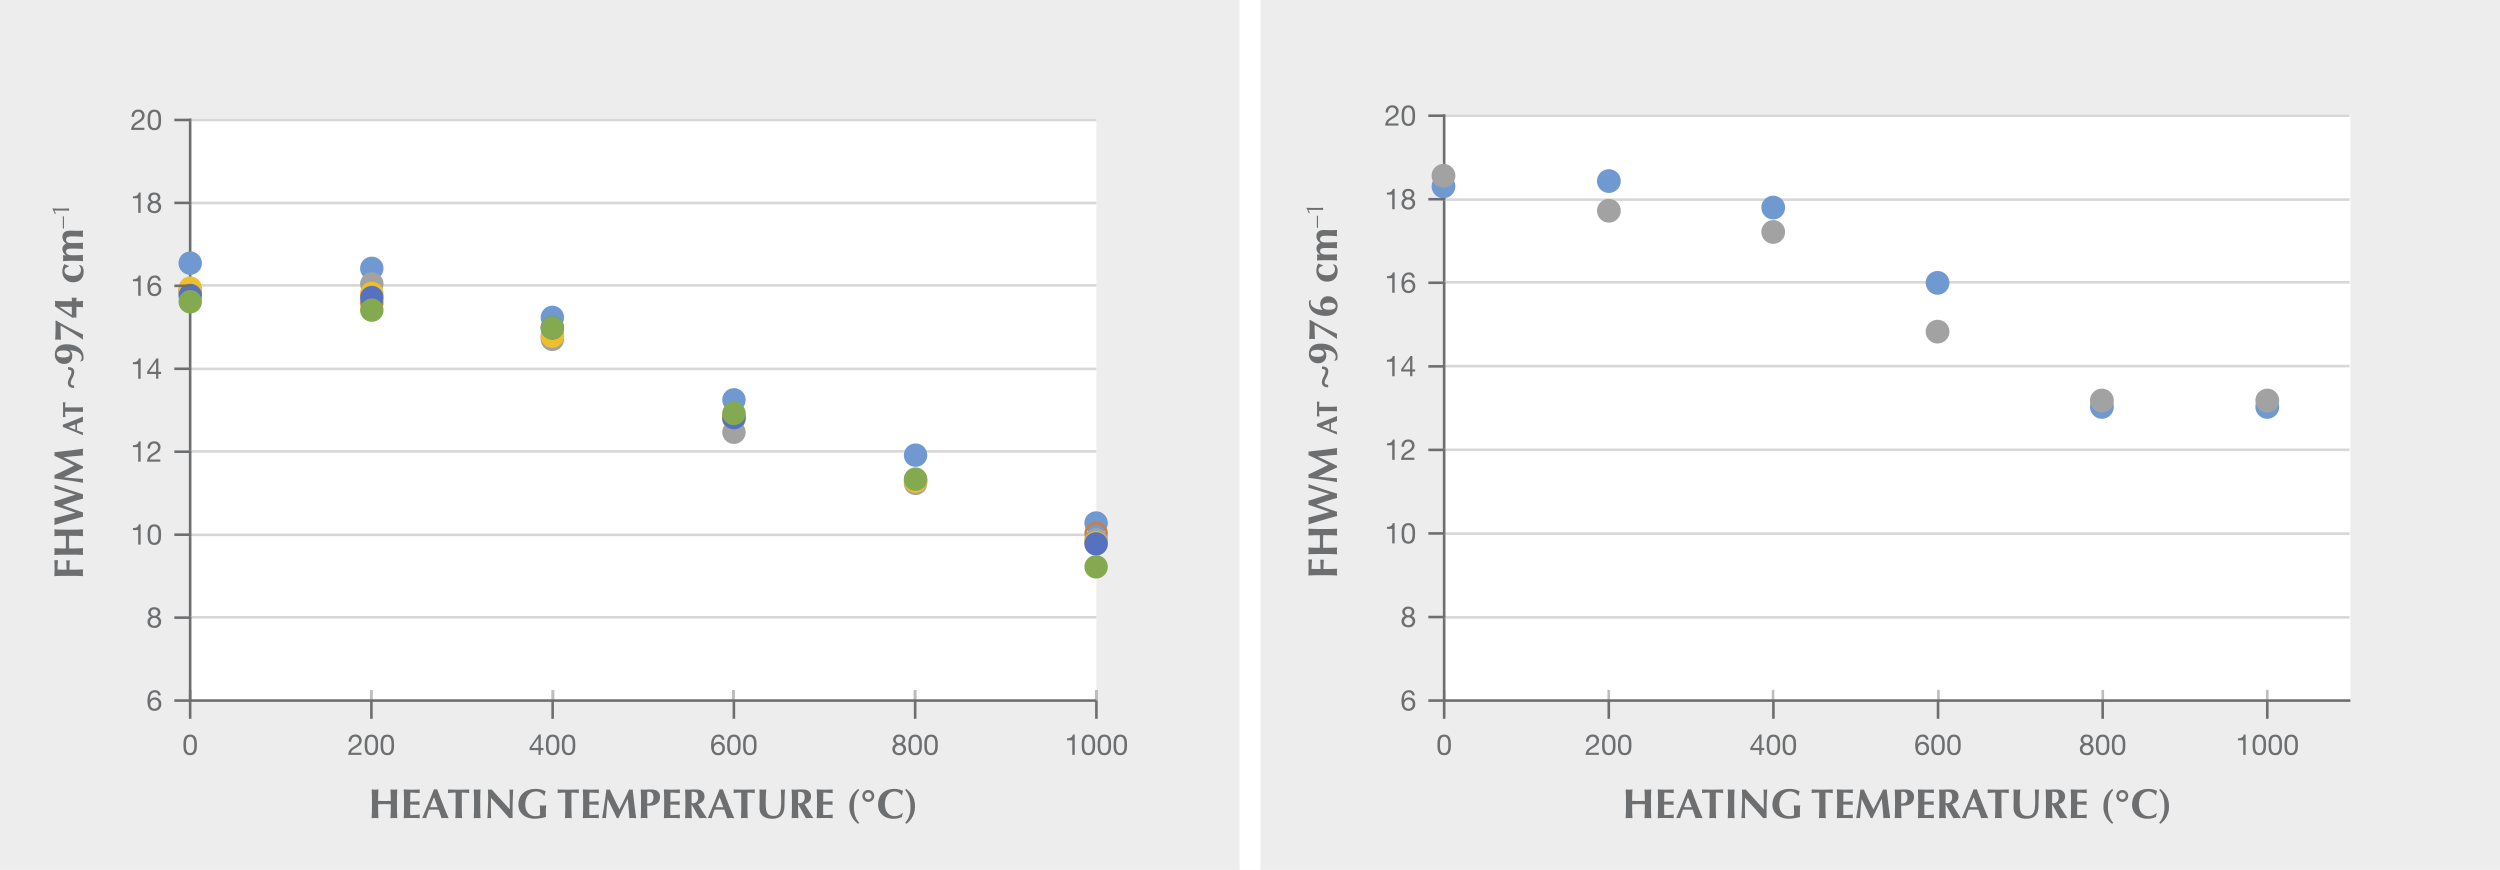 <svg xmlns="http://www.w3.org/2000/svg" width="1280" height="445.363" viewBox="0 0 1280 445.363"><defs><style>.cls-1{fill:#ededed;}.cls-2{fill:#fff;}.cls-10,.cls-15,.cls-3,.cls-4,.cls-5,.cls-6,.cls-9{fill:none;}.cls-3{stroke:#bdbdbd;}.cls-10,.cls-11,.cls-12,.cls-13,.cls-3,.cls-6,.cls-7,.cls-8,.cls-9{stroke-linejoin:round;}.cls-10,.cls-11,.cls-12,.cls-13,.cls-15,.cls-3,.cls-4,.cls-6,.cls-7,.cls-8,.cls-9{stroke-width:1.333px;}.cls-15,.cls-4{stroke:#6d6e70;stroke-linejoin:bevel;}.cls-5{stroke:#fff;stroke-miterlimit:10;stroke-width:10.667px;}.cls-6{stroke:#d7d7d7;}.cls-7{fill:#7199d1;stroke:#7199d1;}.cls-8{fill:#a2a2a2;stroke:#a2a2a2;}.cls-9{stroke:#595959;}.cls-10{stroke:#d37c3a;}.cls-11{fill:#eebe2d;stroke:#eebe2d;}.cls-12{fill:#5571bf;stroke:#5571bf;}.cls-13{fill:#83aa50;stroke:#83aa50;}.cls-14{fill:#6d6e70;}.cls-15{stroke-linecap:square;}</style></defs><g id="grey"><rect id="GNI_blue" data-name="GNI blue" class="cls-1" width="1280" height="445.363"/></g><g id="white"><rect class="cls-2" x="739.407" y="58.551" width="464" height="300.135"/><rect class="cls-2" x="97.354" y="60.735" width="464" height="297.951"/></g><g id="Original_liines" data-name="Original liines"><path class="cls-3" d="M161.377,214.136v5.374m-92.87-5.374v5.374m-92.98-5.374v5.374m-92.446-5.374v5.374m-92.981-5.374v5.374m-92.746-5.374v5.374" transform="translate(400 139.176)"/><path class="cls-3" d="M760.828,214.051v5.459m-84.207-5.459v5.459m-84.14-5.459v5.459M507.8,214.051v5.459m-84.141-5.459v5.459m-84.249-5.459v5.459" transform="translate(400 139.176)"/><path class="cls-3" d="M161.362,214.137v5.373M68.5,214.137v5.373m-92.978-5.373v5.373m-92.443-5.373v5.373m-92.978-5.373v5.373m-92.744-5.373v5.373" transform="translate(400 139.176)"/></g><g id="rules"><polyline class="cls-4" points="739.407 58.551 739.407 358.686 1203.407 358.686"/><polyline class="cls-4" points="97.354 60.735 97.354 358.686 561.354 358.686"/><line class="cls-5" x1="640" x2="640" y2="445.363"/></g><g id="spectrum"><path class="cls-6" d="M339.407-79.944H802.97M339.407-36.968H802.97M339.407,5.373H802.97M339.407,48.258H802.97M339.407,91.143H802.97M339.407,134.027H802.97M339.407,176.912H802.97" transform="translate(400 139.176)"/><circle class="cls-7" cx="339.065" cy="-43.754" r="5.428" transform="translate(442.554 265.6) rotate(-22.5)"/><circle class="cls-7" cx="423.749" cy="-46.468" r="5.428" transform="translate(450.038 297.8) rotate(-22.5)"/><circle class="cls-7" cx="907.89" cy="106.279" r="5.428"/><circle class="cls-7" cx="992.03" cy="144.821" r="5.428"/><path class="cls-7" d="M681.6,69.157a5.429,5.429,0,1,1-5.429-5.428A5.429,5.429,0,0,1,681.6,69.157Z" transform="translate(400 139.176)"/><path class="cls-7" d="M766.283,69.157a5.429,5.429,0,1,1-5.428-5.428A5.429,5.429,0,0,1,766.283,69.157Z" transform="translate(400 139.176)"/><path class="cls-8" d="M344.494-49.182a5.429,5.429,0,0,1-5.429,5.428,5.428,5.428,0,0,1-5.428-5.428,5.429,5.429,0,0,1,5.428-5.429A5.429,5.429,0,0,1,344.494-49.182Z" transform="translate(400 139.176)"/><circle class="cls-8" cx="823.749" cy="107.907" r="5.428"/><circle class="cls-8" cx="907.89" cy="118.764" r="5.428"/><circle class="cls-8" cx="992.03" cy="169.792" r="5.428"/><path class="cls-8" d="M681.6,65.9a5.429,5.429,0,1,1-5.429-5.428A5.429,5.429,0,0,1,681.6,65.9Z" transform="translate(400 139.176)"/><path class="cls-8" d="M766.283,65.9a5.429,5.429,0,1,1-5.428-5.428A5.429,5.429,0,0,1,766.283,65.9Z" transform="translate(400 139.176)"/><path class="cls-6" d="M-302.647-77.747H161.362m-464.009,42.48H161.362M-302.647,6.947H161.362M-302.647,49.7H161.362M-302.647,91.909H161.362m-464.009,42.748H161.362m-464.009,42.214H161.362" transform="translate(400 139.176)"/><path class="cls-9" d="M-302.5,10.421V20.44m-.3-10.019V20.44m-.085-4.944h.384m-.384,0h.085" transform="translate(400 139.176)"/><path class="cls-9" d="M-209.679,14.622V24.641m-.332-10.019V24.641m.108-4.87h.224m-.224,0h-.108" transform="translate(400 139.176)"/><circle class="cls-7" cx="97.387" cy="134.723" r="5.344"/><circle class="cls-7" cx="190.364" cy="137.395" r="5.344"/><circle class="cls-7" cx="282.808" cy="162.509" r="5.344"/><circle class="cls-7" cx="375.785" cy="204.723" r="5.344"/><circle class="cls-7" cx="468.763" cy="233.044" r="5.344"/><circle class="cls-7" cx="561.206" cy="267.777" r="5.344"/><circle class="cls-10" cx="97.387" cy="149.15" r="5.344"/><circle class="cls-10" cx="190.364" cy="155.028" r="5.344"/><circle class="cls-10" cx="282.808" cy="172.128" r="5.344"/><circle class="cls-10" cx="375.785" cy="214.342" r="5.344"/><circle class="cls-10" cx="468.763" cy="245.868" r="5.344"/><circle class="cls-10" cx="561.206" cy="273.121" r="5.344"/><circle class="cls-8" cx="97.387" cy="149.15" r="5.344"/><circle class="cls-8" cx="190.364" cy="145.41" r="5.344"/><circle class="cls-8" cx="282.808" cy="173.731" r="5.344"/><circle class="cls-8" cx="375.785" cy="221.288" r="5.344"/><circle class="cls-8" cx="468.763" cy="247.472" r="5.344"/><circle class="cls-8" cx="561.206" cy="276.327" r="5.344"/><circle class="cls-11" cx="97.387" cy="147.547" r="5.344"/><circle class="cls-11" cx="190.364" cy="150.219" r="5.344"/><circle class="cls-11" cx="282.808" cy="172.128" r="5.344"/><circle class="cls-11" cx="375.785" cy="212.739" r="5.344"/><circle class="cls-11" cx="468.763" cy="246.403" r="5.344"/><circle class="cls-11" cx="561.206" cy="277.93" r="5.344"/><circle class="cls-12" cx="97.387" cy="151.288" r="5.344"/><circle class="cls-12" cx="190.364" cy="152.356" r="5.344"/><circle class="cls-12" cx="282.808" cy="167.853" r="5.344"/><circle class="cls-12" cx="375.785" cy="213.807" r="5.344"/><circle class="cls-12" cx="561.206" cy="278.464" r="5.344"/><circle class="cls-13" cx="97.387" cy="154.494" r="5.344"/><circle class="cls-13" cx="190.364" cy="158.769" r="5.344"/><circle class="cls-13" cx="282.808" cy="167.853" r="5.344"/><circle class="cls-13" cx="375.785" cy="211.67" r="5.344"/><circle class="cls-13" cx="468.763" cy="245.334" r="5.344"/><circle class="cls-13" cx="561.206" cy="290.22" r="5.344"/></g><g id="text"><path class="cls-14" d="M-302.645,236.919c3.255,0,3.46,2.991,3.46,5.294,0,2.287-.2,5.278-3.46,5.278s-3.461-2.991-3.461-5.278C-306.106,239.91-305.9,236.919-302.645,236.919Zm0,9.473c2.126,0,2.141-2.64,2.141-4.194s-.015-4.179-2.141-4.179-2.141,2.639-2.141,4.179S-304.772,246.392-302.645,246.392Z" transform="translate(400 139.176)"/><line class="cls-4" x1="97.354" y1="358.686" x2="97.354" y2="368.019"/><path class="cls-14" d="M442.142,272.616c-1.088-.02-2.154-.085-3.242-.085-1.067,0-2.154.043-3.242.085v1.217c0,2.389.043,4.031.171,5.908-.47-.042-1.046-.106-1.749-.106s-1.281.064-1.75.106c.127-1.877.17-3.519.17-5.908v-2.9c0-2.39-.043-4.032-.17-5.909.469.043,1.045.106,1.75.106s1.279-.063,1.749-.106c-.128,1.855-.171,3.5-.171,5.866.725.021,1.749.043,3.263.043s2.41-.022,3.221-.043c0-2.368-.042-4.011-.17-5.866.469.043,1.045.106,1.749.106s1.28-.063,1.749-.106c-.128,1.877-.171,3.519-.171,5.909v2.9c0,2.389.043,4.031.171,5.908-.469-.042-1.045-.106-1.749-.106s-1.28.064-1.749.106c.128-1.877.17-3.519.17-5.908Z" transform="translate(400 139.176)"/><path class="cls-14" d="M448.907,270.932c0-2.39-.043-4.032-.171-5.909,1.259.021,2.538.106,3.8.106,2.09,0,3.881-.042,4.458-.106a4.945,4.945,0,0,0-.085.895,5.774,5.774,0,0,0,.085.96c-1.621-.106-4.181-.256-4.821-.256-.107,1.558-.107,3.094-.107,4.651,1.856-.042,3.222-.085,4.843-.17a4.954,4.954,0,0,0-.107.959,6.492,6.492,0,0,0,.107.875c-1.621-.128-3.222-.193-4.843-.193,0,.9-.021,1.814-.021,2.731,0,.9.021,1.813.064,2.667a41.992,41.992,0,0,0,4.885-.278,5.571,5.571,0,0,0-.085.96,4.641,4.641,0,0,0,.085.917c-.768-.021-1.771-.106-3.733-.106-3.477,0-4.053.064-4.522.106.128-1.877.171-3.519.171-5.908Z" transform="translate(400 139.176)"/><path class="cls-14" d="M471.8,279.741c-.682-.042-1.28-.106-1.877-.106s-1.215.064-1.813.106c-.448-1.45-.939-2.922-1.472-4.373-.917-.021-1.813-.042-2.73-.042-.747,0-1.472.021-2.219.042a41.994,41.994,0,0,0-1.45,4.373,8.146,8.146,0,0,0-1-.106c-.341,0-.661.064-1.067.106,1.045-2.367,4.246-9.962,6.08-14.825a3.123,3.123,0,0,0,1.621,0C467.679,269.779,470.175,276.265,471.8,279.741Zm-5.653-5.631c-.618-1.728-1.216-3.414-1.9-5.077-.725,1.663-1.387,3.349-2,5.077Z" transform="translate(400 139.176)"/><path class="cls-14" d="M475.339,268.5a13.878,13.878,0,0,0-.064-1.878c-.832,0-2.624.128-3.9.278a4.208,4.208,0,0,0,0-1.877c1.941.064,2.9.106,5.545.106s3.606-.042,5.418-.106a4.208,4.208,0,0,0,0,1.877,37.66,37.66,0,0,0-3.8-.278c-.042.3-.042,1.067-.042,1.878v5.333c0,2.389.042,4.031.169,5.908-.468-.042-1.044-.106-1.749-.106s-1.28.064-1.749.106c.128-1.877.171-3.519.171-5.908Z" transform="translate(400 139.176)"/><path class="cls-14" d="M484.768,270.932c0-2.39-.042-4.032-.17-5.909.469.043,1.045.106,1.749.106s1.28-.063,1.749-.106c-.128,1.877-.171,3.519-.171,5.909v2.9c0,2.389.043,4.031.171,5.908-.469-.042-1.045-.106-1.749-.106s-1.28.064-1.749.106c.128-1.877.17-3.519.17-5.908Z" transform="translate(400 139.176)"/><path class="cls-14" d="M491.872,265.023a4.4,4.4,0,0,0,1.919,0c3.073,3.391,6.123,6.761,9.259,10.154,0-3.393,0-9.194-.149-10.154a4.4,4.4,0,0,0,1.92,0c-.342,6.208-.342,9.045-.342,14.718a4.151,4.151,0,0,0-.874-.106,3.461,3.461,0,0,0-.832.106q-4.385-5.183-9.322-10.367c-.043,1.6-.043,3.37-.043,4.971,0,3.413.064,4.607.128,5.4a5.618,5.618,0,0,0-1-.106,5.194,5.194,0,0,0-.982.106c.107-.618.427-6.122.427-10.473C491.979,267.348,491.893,266.047,491.872,265.023Z" transform="translate(400 139.176)"/><path class="cls-14" d="M520.565,268.2a4.878,4.878,0,0,0-4.2-2.133c-2.646,0-5.376,2.2-5.376,6.676,0,3.393,1.9,5.952,5.183,5.952a6.294,6.294,0,0,0,2.326-.383,9.663,9.663,0,0,0,.064-1.494c0-2.3-.128-3.263-.149-3.669a9.229,9.229,0,0,0,1.578.107,10.059,10.059,0,0,0,1.727-.107,27.715,27.715,0,0,0-.17,3.584c0,.9.022,2.026.064,2.346a21.085,21.085,0,0,1-5.7.939c-4.906,0-8.425-2.794-8.425-7.146,0-5.419,3.818-8.128,8.831-8.128a10.13,10.13,0,0,1,5.14,1.281,16.558,16.558,0,0,0-.6,2.175Z" transform="translate(400 139.176)"/><path class="cls-14" d="M531.467,268.5a13.878,13.878,0,0,0-.064-1.878c-.832,0-2.624.128-3.9.278a4.169,4.169,0,0,0,0-1.877c1.941.064,2.9.106,5.546.106s3.606-.042,5.418-.106a4.208,4.208,0,0,0,0,1.877,37.658,37.658,0,0,0-3.8-.278c-.042.3-.042,1.067-.042,1.878v5.333c0,2.389.042,4.031.17,5.908-.468-.042-1.045-.106-1.749-.106s-1.28.064-1.749.106c.128-1.877.171-3.519.171-5.908Z" transform="translate(400 139.176)"/><path class="cls-14" d="M540.62,270.932c0-2.39-.043-4.032-.171-5.909,1.258.021,2.538.106,3.8.106,2.09,0,3.881-.042,4.458-.106a4.945,4.945,0,0,0-.085.895,5.774,5.774,0,0,0,.085.96c-1.622-.106-4.181-.256-4.821-.256-.107,1.558-.107,3.094-.107,4.651,1.856-.042,3.221-.085,4.843-.17a4.954,4.954,0,0,0-.107.959,6.492,6.492,0,0,0,.107.875c-1.622-.128-3.222-.193-4.843-.193,0,.9-.021,1.814-.021,2.731,0,.9.021,1.813.064,2.667a41.992,41.992,0,0,0,4.885-.278,5.571,5.571,0,0,0-.085.96,4.641,4.641,0,0,0,.085.917c-.768-.021-1.771-.106-3.733-.106-3.477,0-4.054.064-4.522.106.128-1.877.171-3.519.171-5.908Z" transform="translate(400 139.176)"/><path class="cls-14" d="M553.185,270.057c-.448,3.221-.641,6.464-.854,9.684a5.608,5.608,0,0,0-1-.106,5.4,5.4,0,0,0-1,.106c.895-4.906,1.6-9.812,2.2-14.718a4.087,4.087,0,0,0,.875.106,3.889,3.889,0,0,0,.853-.106c1.557,3.391,3.371,7.188,4.928,10.2,1.685-3.178,3.435-6.805,4.97-10.2a4.489,4.489,0,0,0,.918.106,4.272,4.272,0,0,0,.895-.106c.555,4.906,1.3,11.711,1.835,14.718a15.9,15.9,0,0,0-1.728-.106,17.05,17.05,0,0,0-1.771.106c-.149-2.965-.511-6.591-.853-9.9H563.4c-1.6,3.306-3.179,6.591-4.715,9.9a1.979,1.979,0,0,0-.811,0c-1.514-3.22-3.049-6.463-4.65-9.684Z" transform="translate(400 139.176)"/><path class="cls-14" d="M570.25,270.932c0-2.39-.042-4.032-.17-5.909.469.043,1.045.106,1.75.106.981,0,2.09-.106,3.114-.106,2,0,3.051.32,3.712.875a3.449,3.449,0,0,1,1.322,2.879c0,3.264-2.3,4.565-5.482,4.565h-1.088c0,2.133.021,4.267.171,6.4-.469-.042-1.045-.106-1.749-.106s-1.281.064-1.75.106c.128-1.877.17-3.519.17-5.908Zm4.1-4.694c-.341,0-.661,0-.895.022-.022,2-.043,4.011-.043,5.994,1.429,0,3.2-.384,3.2-3.136C576.608,266.943,575.563,266.238,574.346,266.238Z" transform="translate(400 139.176)"/><path class="cls-14" d="M582.112,270.932c0-2.39-.042-4.032-.17-5.909,1.259.021,2.538.106,3.8.106,2.091,0,3.883-.042,4.458-.106a4.945,4.945,0,0,0-.085.895,5.774,5.774,0,0,0,.085.96c-1.621-.106-4.181-.256-4.821-.256-.107,1.558-.107,3.094-.107,4.651,1.856-.042,3.222-.085,4.843-.17a4.954,4.954,0,0,0-.107.959,6.492,6.492,0,0,0,.107.875c-1.621-.128-3.221-.193-4.843-.193,0,.9-.021,1.814-.021,2.731,0,.9.021,1.813.064,2.667a41.98,41.98,0,0,0,4.885-.278,5.571,5.571,0,0,0-.085.96,4.641,4.641,0,0,0,.085.917c-.768-.021-1.771-.106-3.733-.106-3.477,0-4.053.064-4.522.106.128-1.877.17-3.519.17-5.908Z" transform="translate(400 139.176)"/><path class="cls-14" d="M596.321,272.958h-.193v.875c0,2.389.043,4.031.171,5.908-.469-.042-1.046-.106-1.749-.106s-1.28.064-1.75.106c.128-1.877.171-3.519.171-5.908v-2.9c0-2.39-.043-4.032-.171-5.909.47.043,1.046.106,1.75.106.768,0,1.685-.106,3.136-.106,2.154,0,2.943.192,3.69.725a3.322,3.322,0,0,1,1.386,2.816c0,2.069-1.194,3.391-3.306,3.924,1.366,2.412,2.987,4.843,4.543,7.253-.639-.042-1.279-.106-1.919-.106s-1.3.064-1.941.106Zm-.129-6.72c-.042,1.942-.064,3.862-.064,5.8a3.913,3.913,0,0,0,.47.042c1.877,0,2.9-1.045,2.9-3.05C599.5,266.516,598.517,266.238,596.192,266.238Z" transform="translate(400 139.176)"/><path class="cls-14" d="M618.037,279.741c-.683-.042-1.281-.106-1.877-.106s-1.216.064-1.814.106c-.448-1.45-.938-2.922-1.472-4.373-.917-.021-1.813-.042-2.73-.042-.747,0-1.472.021-2.219.042a41.994,41.994,0,0,0-1.45,4.373,8.146,8.146,0,0,0-1-.106c-.341,0-.661.064-1.066.106,1.045-2.367,4.245-9.962,6.079-14.825a3.123,3.123,0,0,0,1.621,0C613.919,269.779,616.415,276.265,618.037,279.741Zm-5.654-5.631c-.618-1.728-1.216-3.414-1.9-5.077-.725,1.663-1.387,3.349-2,5.077Z" transform="translate(400 139.176)"/><path class="cls-14" d="M621.58,268.5a13.666,13.666,0,0,0-.065-1.878c-.832,0-2.624.128-3.9.278a4.208,4.208,0,0,0,0-1.877c1.941.064,2.9.106,5.546.106s3.605-.042,5.418-.106a4.169,4.169,0,0,0,0,1.877,37.7,37.7,0,0,0-3.8-.278c-.042.3-.042,1.067-.042,1.878v5.333c0,2.389.042,4.031.17,5.908-.469-.042-1.045-.106-1.749-.106s-1.281.064-1.749.106c.128-1.877.171-3.519.171-5.908Z" transform="translate(400 139.176)"/><path class="cls-14" d="M630.945,274.408c0-2.3.043-3.455.043-4.991,0-2.262-.043-3.69-.086-4.394a14.491,14.491,0,0,0,3.5,0,69.976,69.976,0,0,0-.3,7.465c0,5.2,1.493,6.059,4.267,6.059,3.413,0,3.647-3.69,3.647-7.658,0-1.963-.064-3.9-.171-5.866a6.265,6.265,0,0,0,1.088.106,6.018,6.018,0,0,0,1.066-.106c-.127,1.258-.277,4.308-.277,8,0,4.949-2.154,7-6.293,7C633.782,280.019,630.945,278.419,630.945,274.408Z" transform="translate(400 139.176)"/><path class="cls-14" d="M650.871,272.958h-.193v.875c0,2.389.043,4.031.171,5.908-.47-.042-1.046-.106-1.749-.106s-1.28.064-1.75.106c.128-1.877.171-3.519.171-5.908v-2.9c0-2.39-.043-4.032-.171-5.909.47.043,1.046.106,1.75.106.768,0,1.685-.106,3.136-.106,2.154,0,2.943.192,3.69.725a3.322,3.322,0,0,1,1.386,2.816c0,2.069-1.194,3.391-3.306,3.924,1.366,2.412,2.987,4.843,4.543,7.253-.639-.042-1.279-.106-1.92-.106s-1.3.064-1.94.106Zm-.128-6.72c-.043,1.942-.065,3.862-.065,5.8a3.9,3.9,0,0,0,.47.042c1.877,0,2.9-1.045,2.9-3.05C654.048,266.516,653.067,266.238,650.743,266.238Z" transform="translate(400 139.176)"/><path class="cls-14" d="M660.364,270.932c0-2.39-.043-4.032-.171-5.909,1.259.021,2.538.106,3.8.106,2.09,0,3.882-.042,4.458-.106a4.945,4.945,0,0,0-.085.895,5.774,5.774,0,0,0,.085.96c-1.621-.106-4.181-.256-4.821-.256-.107,1.558-.107,3.094-.107,4.651,1.856-.042,3.222-.085,4.843-.17a4.954,4.954,0,0,0-.107.959,6.492,6.492,0,0,0,.107.875c-1.621-.128-3.222-.193-4.843-.193,0,.9-.021,1.814-.021,2.731,0,.9.021,1.813.064,2.667a41.98,41.98,0,0,0,4.885-.278,5.571,5.571,0,0,0-.085.96,4.641,4.641,0,0,0,.085.917c-.768-.021-1.771-.106-3.733-.106-3.477,0-4.053.064-4.522.106.128-1.877.171-3.519.171-5.908Z" transform="translate(400 139.176)"/><path class="cls-14" d="M682,265.3c-2.048,2.3-2.731,4.735-2.731,8.64,0,3.348.725,5.866,2.709,8.148l-.576.533a10.632,10.632,0,0,1-4.437-8.831c0-4.629,1.856-6.869,4.48-9.045Z" transform="translate(400 139.176)"/><path class="cls-14" d="M686.624,265.3a3.051,3.051,0,1,1-3.05,3.051A3.05,3.05,0,0,1,686.624,265.3Zm0,1.322a1.728,1.728,0,1,0,1.728,1.729A1.722,1.722,0,0,0,686.624,266.622Z" transform="translate(400 139.176)"/><path class="cls-14" d="M704.33,277.267a7.09,7.09,0,0,0-.469,1.813,9.318,9.318,0,0,1-4.352.939c-4.949,0-7.871-3.093-7.871-7.125,0-5.887,3.988-8.149,8.468-8.149a9.633,9.633,0,0,1,4.352,1.045,7.884,7.884,0,0,0-.491,2.176h-.3a4.374,4.374,0,0,0-3.669-1.9c-2.282,0-4.863,1.984-4.863,6.506,0,4.395,2.6,6.122,5.056,6.122a5.7,5.7,0,0,0,3.861-1.6Z" transform="translate(400 139.176)"/><path class="cls-14" d="M706.038,264.745c2.624,2.176,4.479,4.416,4.479,9.045a10.632,10.632,0,0,1-4.437,8.831l-.576-.533c1.985-2.282,2.709-4.8,2.709-8.148,0-3.9-.682-6.336-2.73-8.64Z" transform="translate(400 139.176)"/><path class="cls-14" d="M275.8,155.327c-2.389,0-4.032.042-5.909.17.022-1.259.107-2.538.107-3.8,0-2.09-.042-3.882-.107-4.458a4.967,4.967,0,0,0,.9.085,5.784,5.784,0,0,0,.96-.085c-.107,1.621-.256,4.181-.256,4.821,1.557.107,3.093.107,4.65.107-.042-1.856-.085-3.222-.17-4.843a4.962,4.962,0,0,0,.959.107,6.456,6.456,0,0,0,.875-.107c-.128,1.621-.192,3.221-.192,4.843H278.7c2.388,0,4.031-.043,5.908-.171-.042.469-.107,1.045-.107,1.749s.065,1.28.107,1.749c-1.877-.128-3.52-.17-5.908-.17Z" transform="translate(400 139.176)"/><path class="cls-14" d="M277.483,134.826c-.021,1.088-.085,2.155-.085,3.242,0,1.067.043,2.155.085,3.243H278.7c2.388,0,4.031-.043,5.908-.171-.042.47-.107,1.046-.107,1.749s.065,1.28.107,1.75c-1.877-.128-3.52-.171-5.908-.171h-2.9c-2.389,0-4.032.043-5.909.171.043-.47.107-1.046.107-1.75s-.064-1.279-.107-1.749c1.856.128,3.5.171,5.866.171.022-.726.043-1.749.043-3.264s-.021-2.41-.043-3.221c-2.368,0-4.01.042-5.866.17.043-.469.107-1.045.107-1.749s-.064-1.28-.107-1.749c1.877.128,3.52.171,5.909.171h2.9c2.388,0,4.031-.043,5.908-.171-.042.469-.107,1.045-.107,1.749s.065,1.28.107,1.749c-1.877-.128-3.52-.17-5.908-.17Z" transform="translate(400 139.176)"/><path class="cls-14" d="M274.134,119.189c2.9,1,7.466,2.751,10.474,3.647a9.517,9.517,0,0,0-.107,1.088,9.928,9.928,0,0,0,.107,1.109c-3.733.917-13.8,3.968-14.719,4.287a17.21,17.21,0,0,0,.107-1.792,15.41,15.41,0,0,0-.107-1.727c3.648-.875,7.786-1.983,10.773-2.794v-.043c-3.584-1.259-8.789-3.072-10.773-3.669a5.374,5.374,0,0,0,0-2.134c1.9-.384,7.957-2.6,10.773-3.37v-.043c-3.584-1.088-9.087-2.772-10.773-3.157a4.375,4.375,0,0,0,.107-.9,5.225,5.225,0,0,0-.107-.981c1.643.576,10,3.5,14.719,4.864a9.539,9.539,0,0,0-.107,1.088,9.928,9.928,0,0,0,.107,1.109c-3.5.918-6.976,2.09-10.474,3.371Z" transform="translate(400 139.176)"/><path class="cls-14" d="M274.923,104.83c3.222.448,6.464.641,9.685.854a5.532,5.532,0,0,0-.107,1,5.34,5.34,0,0,0,.107,1c-4.906-.9-9.813-1.6-14.719-2.2a4.027,4.027,0,0,0,.107-.875,3.832,3.832,0,0,0-.107-.853c3.392-1.557,7.189-3.37,10.2-4.928-3.177-1.685-6.8-3.435-10.2-4.97a4.414,4.414,0,0,0,.107-.918,4.223,4.223,0,0,0-.107-.895c4.906-.555,11.711-1.3,14.719-1.835a15.653,15.653,0,0,0-.107,1.728,16.767,16.767,0,0,0,.107,1.771c-2.965.149-6.592.512-9.9.853v.042c3.306,1.6,6.591,3.179,9.9,4.715a1.979,1.979,0,0,0,0,.811c-3.221,1.514-6.463,3.05-9.685,4.65Z" transform="translate(400 139.176)"/><path class="cls-14" d="M284.576,73.785c-.03.479-.075.9-.075,1.315s.045.851.075,1.27c-1.016.314-2.046.657-3.062,1.031-.016.642-.03,1.269-.03,1.912,0,.522.014,1.03.03,1.553a29.27,29.27,0,0,0,3.062,1.016,5.575,5.575,0,0,0-.075.7,7.4,7.4,0,0,0,.075.747c-1.658-.732-6.976-2.972-10.382-4.258a2.181,2.181,0,0,0,0-1.134C277.6,76.668,282.141,74.921,284.576,73.785Zm-3.944,3.959c-1.21.433-2.389.852-3.555,1.329,1.166.508,2.345.972,3.555,1.405Z" transform="translate(400 139.176)"/><path class="cls-14" d="M276.7,71.31a9.892,9.892,0,0,0-1.315.044c0,.583.09,1.838.194,2.734a2.915,2.915,0,0,0-1.314,0c.045-1.359.074-2.032.074-3.884s-.029-2.525-.074-3.795a2.878,2.878,0,0,0,1.314,0c-.1.807-.194,2.062-.194,2.659.209.031.747.031,1.315.031h3.734c1.674,0,2.823-.031,4.138-.12-.03.329-.075.732-.075,1.225s.045.9.075,1.225c-1.315-.09-2.464-.119-4.138-.119Z" transform="translate(400 139.176)"/><path class="cls-14" d="M280.022,59.123c-2.134.085-3.222-1.067-3.222-2.539a6.722,6.722,0,0,1,.96-3.008,6.727,6.727,0,0,0,.9-2.666c0-.768-.619-1.131-1.792-1.152V48.479c2.388-.108,3.22,1.13,3.22,2.453a7.2,7.2,0,0,1-.938,3.093,6.532,6.532,0,0,0-.939,2.559c0,.769.534,1.237,1.814,1.28Z" transform="translate(400 139.176)"/><path class="cls-14" d="M283.093,45.49a2.955,2.955,0,0,0,.811-2.005c0-1.664-1.877-3.5-6.016-3.6l-.042.043a3.125,3.125,0,0,1,1.194,2.816,3.84,3.84,0,0,1-4.074,4.053,4.513,4.513,0,0,1-4.8-4.843c0-3.114,1.984-5.183,5.973-5.183,5.461,0,8.7,2.709,8.7,6.741a3.164,3.164,0,0,1-.341,1.6,12.266,12.266,0,0,0-1.258.533Zm-11.967-3.754c0,1.152,1.281,1.792,3.392,1.792,2.475,0,3.307-.789,3.307-1.813,0-.939-.854-1.792-3.093-1.792C272.065,39.923,271.126,40.649,271.126,41.736Z" transform="translate(400 139.176)"/><path class="cls-14" d="M270.743,24.564a122.85,122.85,0,0,0,13.865,7.188,11.779,11.779,0,0,0-.107,1.237c0,.427.065,1.025.107,1.43-3.9-2.624-7.637-4.992-11.54-7.253,0,.725.021,4.906.213,7.274-.491-.042-1-.107-1.493-.107s-.982.065-1.472.107c.021-.6.085-1.6.128-2.859s.064-2.773.064-4.394c0-.832-.021-1.642-.043-2.474Z" transform="translate(400 139.176)"/><path class="cls-14" d="M271.233,14.515a3.6,3.6,0,0,0-.192,1.28c0,1.707,1.941,3.541,6.1,3.669l.043-.042a3.6,3.6,0,0,1-1.216-2.944,3.782,3.782,0,0,1,4.074-3.947,4.735,4.735,0,0,1,4.8,4.843c0,3.114-1.983,5.183-5.972,5.183-5.461,0-8.7-2.709-8.7-6.549a7.226,7.226,0,0,1,.107-1.237,7.012,7.012,0,0,0,.832-.384Zm5.952,3.094c0,.938.853,1.791,3.093,1.791,2.666,0,3.6-.725,3.6-1.813,0-1.152-1.28-1.792-3.392-1.792C278.016,15.8,277.185,16.585,277.185,17.609Z" transform="translate(400 139.176)"/><path class="cls-14" d="M277.227-2.957c-1.237.213-2.133.854-2.133,2.155,0,1.663,1.643,2.559,4.395,2.559,2.581,0,4.009-1.108,4.009-3.178a3.019,3.019,0,0,0-1-2.2l.212-.256a8.952,8.952,0,0,0,1.259.469,4.71,4.71,0,0,1,.917,2.88c0,4.16-2.815,5.546-5.418,5.546A5.3,5.3,0,0,1,274.006-.61a6.777,6.777,0,0,1,1-3.669,7.585,7.585,0,0,0,2.218.81Z" transform="translate(400 139.176)"/><path class="cls-14" d="M275.883-8.781v-.043a3.874,3.874,0,0,1-1.877-3.221,2.844,2.844,0,0,1,2.027-2.73,4.029,4.029,0,0,1-2.027-3.306c0-2.134,1.2-3.329,3.925-3.329,1.45,0,2.475.086,3.584.086.9,0,2-.064,3.093-.107a10.46,10.46,0,0,0-.107,1.6,10.46,10.46,0,0,0,.107,1.6,53.568,53.568,0,0,0-6.122-.235c-1.771,0-2.6.64-2.6,1.707,0,1.387,1.43,1.685,2.453,1.685h1.536c1.728,0,3.243-.043,4.736-.17a13.588,13.588,0,0,0-.107,1.6,13.953,13.953,0,0,0,.107,1.6c-1.493-.128-3.008-.17-4.736-.17h-1.3c-1.706,0-2.688.362-2.688,1.535,0,1.28,1.174,1.856,3.136,1.856h.853c1.728,0,3.243-.042,4.736-.17a13.588,13.588,0,0,0-.107,1.6,13.99,13.99,0,0,0,.107,1.6c-1.493-.129-3.008-.171-4.736-.171h-.853c-1.728,0-3.242.042-4.735.171.043-.513.106-1,.106-1.515s-.063-1-.106-1.557Z" transform="translate(400 139.176)"/><path class="cls-14" d="M274.238-22.5v-6.218h.585V-22.5Z" transform="translate(400 139.176)"/><path class="cls-14" d="M269.836-31.739l.821,1.48a1.134,1.134,0,0,0-.4.373h-.087c-.384-.945-.857-1.978-1.293-2.836l.063-.086c1.082.062,2.163.1,3.245.1h2.077c1.069,0,2.139-.037,3.2-.1a3.041,3.041,0,0,0-.062.584,3.049,3.049,0,0,0,.062.584c-1.069-.074-2.127-.1-3.2-.1Z" transform="translate(400 139.176)"/><line class="cls-15" x1="731.973" y1="358.686" x2="739.407" y2="358.686"/><path class="cls-14" d="M323.068,216.857a1.665,1.665,0,0,0-1.744-1.555c-2.127,0-2.464,2.347-2.523,3.944l.029.03a2.819,2.819,0,0,1,2.6-1.364,3.107,3.107,0,0,1,3.182,3.372,3.287,3.287,0,0,1-3.476,3.491c-3.079,0-3.577-2.816-3.577-5,0-2.86.865-5.573,3.827-5.573a2.7,2.7,0,0,1,2.933,2.655Zm-4.032,4.5a2.134,2.134,0,1,0,4.253.014,2.091,2.091,0,0,0-2.1-2.361A2.13,2.13,0,0,0,319.036,221.359Z" transform="translate(400 139.176)"/><line class="cls-15" x1="731.973" y1="59.232" x2="739.407" y2="59.232"/><path class="cls-14" d="M309.488-81.568a3.223,3.223,0,0,1,3.342-3.681,2.952,2.952,0,0,1,3.256,2.991c0,1.833-1.232,2.757-2.522,3.564-1.305.792-2.669,1.451-2.918,2.742h5.338v1.1h-6.79c.206-2.464,1.452-3.344,2.918-4.253,1.76-1.085,2.654-1.73,2.654-3.167a1.894,1.894,0,0,0-2.009-1.877c-1.451,0-2.067,1.334-2.023,2.581Z" transform="translate(400 139.176)"/><path class="cls-14" d="M321.073-85.249c3.256,0,3.461,2.991,3.461,5.294,0,2.287-.2,5.278-3.461,5.278s-3.46-2.991-3.46-5.278C317.613-82.258,317.818-85.249,321.073-85.249Zm0,9.473c2.127,0,2.141-2.64,2.141-4.194s-.014-4.179-2.141-4.179-2.141,2.639-2.141,4.179S318.947-75.776,321.073-75.776Z" transform="translate(400 139.176)"/><line class="cls-15" x1="731.973" y1="144.79" x2="739.407" y2="144.79"/><path class="cls-14" d="M314.063,10.706h-1.247V3.257h-2.7v-1c1.422,0,2.712-.381,2.992-1.95h.953Z" transform="translate(400 139.176)"/><path class="cls-14" d="M323.067,2.964a1.666,1.666,0,0,0-1.744-1.555c-2.127,0-2.464,2.347-2.523,3.945l.03.029a2.818,2.818,0,0,1,2.6-1.363,3.107,3.107,0,0,1,3.182,3.372,3.287,3.287,0,0,1-3.476,3.49c-3.079,0-3.577-2.815-3.577-5,0-2.859.865-5.572,3.827-5.572a2.7,2.7,0,0,1,2.933,2.654Zm-4.032,4.5a2.134,2.134,0,1,0,4.253.015,2.091,2.091,0,0,0-2.1-2.361A2.13,2.13,0,0,0,319.035,7.465Z" transform="translate(400 139.176)"/><line class="cls-15" x1="731.973" y1="187.569" x2="739.407" y2="187.569"/><path class="cls-14" d="M314.063,53.485h-1.247V46.036h-2.7v-1c1.422,0,2.712-.381,2.992-1.95h.953Z" transform="translate(400 139.176)"/><path class="cls-14" d="M323.141,49.951h1.407v1.1h-1.407v2.434h-1.174V51.051h-4.56v-1.2l4.736-6.76h1Zm-1.174,0V44.863h-.029l-3.46,5.088Z" transform="translate(400 139.176)"/><line class="cls-15" x1="731.973" y1="102.011" x2="739.407" y2="102.011"/><path class="cls-14" d="M314.063-32.077h-1.247v-7.449h-2.7v-1c1.422,0,2.712-.382,2.992-1.951h.953Z" transform="translate(400 139.176)"/><path class="cls-14" d="M321-42.474c2.274,0,3.154,1.335,3.154,2.655a2.407,2.407,0,0,1-1.438,2.155,2.494,2.494,0,0,1,1.848,2.6,3.148,3.148,0,0,1-3.446,3.167c-2,0-3.534-1.041-3.534-3.167a2.624,2.624,0,0,1,1.819-2.6,2.35,2.35,0,0,1-1.452-2.155A2.765,2.765,0,0,1,321-42.474ZM321.117-33a2.009,2.009,0,0,0,2.127-2.023A2.048,2.048,0,0,0,321.1-37a2.032,2.032,0,0,0-2.2,1.994A2,2,0,0,0,321.117-33Zm0-5.1a1.6,1.6,0,0,0,1.715-1.671,1.558,1.558,0,0,0-1.745-1.6,1.626,1.626,0,0,0-1.818,1.6A1.635,1.635,0,0,0,321.117-38.1Z" transform="translate(400 139.176)"/><line class="cls-15" x1="731.973" y1="273.128" x2="739.407" y2="273.128"/><path class="cls-14" d="M314.063,139.044h-1.247V131.6h-2.7v-1c1.422,0,2.712-.381,2.992-1.95h.953Z" transform="translate(400 139.176)"/><path class="cls-14" d="M321.073,128.648c3.256,0,3.461,2.991,3.461,5.294,0,2.287-.2,5.278-3.461,5.278s-3.46-2.991-3.46-5.278C317.613,131.639,317.818,128.648,321.073,128.648Zm0,9.472c2.127,0,2.141-2.639,2.141-4.193s-.014-4.18-2.141-4.18-2.141,2.64-2.141,4.18S318.947,138.12,321.073,138.12Z" transform="translate(400 139.176)"/><line class="cls-15" x1="731.973" y1="315.907" x2="739.407" y2="315.907"/><path class="cls-14" d="M321,171.427c2.274,0,3.154,1.334,3.154,2.654a2.4,2.4,0,0,1-1.438,2.155,2.494,2.494,0,0,1,1.848,2.6A3.148,3.148,0,0,1,321.118,182c-2,0-3.534-1.041-3.534-3.167a2.625,2.625,0,0,1,1.819-2.6,2.348,2.348,0,0,1-1.452-2.155A2.764,2.764,0,0,1,321,171.427Zm.118,9.473a2.009,2.009,0,0,0,2.127-2.024,2.179,2.179,0,0,0-4.341.015A2,2,0,0,0,321.118,180.9Zm0-5.1a1.6,1.6,0,0,0,1.715-1.672,1.559,1.559,0,0,0-1.745-1.6,1.646,1.646,0,1,0,.03,3.271Z" transform="translate(400 139.176)"/><line class="cls-15" x1="731.973" y1="230.349" x2="739.407" y2="230.349"/><path class="cls-14" d="M314.063,96.261h-1.247V88.812h-2.7v-1c1.422,0,2.712-.381,2.992-1.951h.953Z" transform="translate(400 139.176)"/><path class="cls-14" d="M317.642,89.545a3.224,3.224,0,0,1,3.343-3.681,2.952,2.952,0,0,1,3.256,2.992c0,1.833-1.233,2.756-2.523,3.563-1.3.792-2.669,1.451-2.918,2.742h5.338v1.1h-6.79c.206-2.464,1.452-3.344,2.918-4.253,1.76-1.085,2.654-1.73,2.654-3.167a1.894,1.894,0,0,0-2.008-1.877c-1.452,0-2.068,1.335-2.024,2.581Z" transform="translate(400 139.176)"/><path class="cls-14" d="M-199.91,272.616c-1.088-.02-2.155-.085-3.243-.085-1.066,0-2.154.043-3.242.085v1.217c0,2.389.042,4.031.17,5.908-.469-.042-1.045-.106-1.749-.106s-1.279.064-1.749.106c.128-1.877.171-3.519.171-5.908v-2.9c0-2.39-.043-4.032-.171-5.909.47.043,1.045.106,1.749.106s1.28-.063,1.749-.106c-.128,1.855-.17,3.5-.17,5.866.725.021,1.749.043,3.264.043s2.41-.022,3.221-.043c0-2.368-.043-4.011-.171-5.866.47.043,1.045.106,1.749.106s1.28-.063,1.749-.106c-.128,1.877-.17,3.519-.17,5.909v2.9c0,2.389.042,4.031.17,5.908-.469-.042-1.045-.106-1.749-.106s-1.279.064-1.749.106c.128-1.877.171-3.519.171-5.908Z" transform="translate(400 139.176)"/><path class="cls-14" d="M-193.147,270.932c0-2.39-.043-4.032-.171-5.909,1.259.021,2.539.106,3.8.106,2.091,0,3.883-.042,4.459-.106a4.845,4.845,0,0,0-.086.895,5.656,5.656,0,0,0,.086.96c-1.622-.106-4.181-.256-4.821-.256-.107,1.558-.107,3.094-.107,4.651,1.856-.042,3.221-.085,4.842-.17a4.935,4.935,0,0,0-.106.959,6.8,6.8,0,0,0,.106.875c-1.621-.128-3.221-.193-4.842-.193,0,.9-.021,1.814-.021,2.731,0,.9.021,1.813.064,2.667a41.98,41.98,0,0,0,4.885-.278,5.459,5.459,0,0,0-.086.96,4.551,4.551,0,0,0,.086.917c-.768-.021-1.771-.106-3.733-.106-3.478,0-4.053.064-4.523.106.128-1.877.171-3.519.171-5.908Z" transform="translate(400 139.176)"/><path class="cls-14" d="M-170.257,279.741c-.683-.042-1.28-.106-1.878-.106s-1.216.064-1.813.106c-.448-1.45-.938-2.922-1.472-4.373-.917-.021-1.813-.042-2.73-.042-.747,0-1.472.021-2.219.042a41.994,41.994,0,0,0-1.45,4.373,8.146,8.146,0,0,0-1-.106c-.341,0-.661.064-1.066.106,1.045-2.367,4.244-9.962,6.079-14.825a5.365,5.365,0,0,0,.811.107,5.352,5.352,0,0,0,.81-.107C-174.375,269.779-171.878,276.265-170.257,279.741Zm-5.653-5.631c-.619-1.728-1.216-3.414-1.9-5.077-.725,1.663-1.386,3.349-2,5.077Z" transform="translate(400 139.176)"/><path class="cls-14" d="M-166.716,268.5a13.878,13.878,0,0,0-.064-1.878c-.832,0-2.623.128-3.9.278a4.694,4.694,0,0,0,.107-.939,4.692,4.692,0,0,0-.107-.938c1.942.064,2.9.106,5.547.106s3.6-.042,5.418-.106a4.692,4.692,0,0,0-.107.938,4.694,4.694,0,0,0,.107.939,37.7,37.7,0,0,0-3.8-.278c-.043.3-.043,1.067-.043,1.878v5.333c0,2.389.043,4.031.171,5.908-.469-.042-1.045-.106-1.749-.106s-1.28.064-1.749.106c.128-1.877.17-3.519.17-5.908Z" transform="translate(400 139.176)"/><path class="cls-14" d="M-157.286,270.932c0-2.39-.043-4.032-.171-5.909.47.043,1.045.106,1.749.106s1.28-.063,1.749-.106c-.127,1.877-.17,3.519-.17,5.909v2.9c0,2.389.043,4.031.17,5.908-.469-.042-1.044-.106-1.749-.106s-1.279.064-1.749.106c.128-1.877.171-3.519.171-5.908Z" transform="translate(400 139.176)"/><path class="cls-14" d="M-150.182,265.023a4.9,4.9,0,0,0,.96.106,4.908,4.908,0,0,0,.96-.106c3.072,3.391,6.122,6.761,9.258,10.154,0-3.393,0-9.194-.15-10.154a4.9,4.9,0,0,0,.96.106,4.9,4.9,0,0,0,.96-.106c-.341,6.208-.341,9.045-.341,14.718a4.152,4.152,0,0,0-.875-.106,3.461,3.461,0,0,0-.832.106q-4.383-5.183-9.322-10.367c-.043,1.6-.043,3.37-.043,4.971,0,3.413.064,4.607.129,5.4a5.619,5.619,0,0,0-1-.106,5.193,5.193,0,0,0-.981.106c.106-.618.426-6.122.426-10.473C-150.076,267.348-150.161,266.047-150.182,265.023Z" transform="translate(400 139.176)"/><path class="cls-14" d="M-121.49,268.2a4.875,4.875,0,0,0-4.2-2.133c-2.645,0-5.376,2.2-5.376,6.676,0,3.393,1.9,5.952,5.184,5.952a6.292,6.292,0,0,0,2.325-.383,9.663,9.663,0,0,0,.064-1.494c0-2.3-.128-3.263-.15-3.669a9.264,9.264,0,0,0,1.579.107,10.075,10.075,0,0,0,1.728-.107,27.486,27.486,0,0,0-.171,3.584c0,.9.022,2.026.064,2.346a21.071,21.071,0,0,1-5.7.939c-4.906,0-8.426-2.794-8.426-7.146,0-5.419,3.818-8.128,8.831-8.128a10.137,10.137,0,0,1,5.141,1.281,16.41,16.41,0,0,0-.6,2.175Z" transform="translate(400 139.176)"/><path class="cls-14" d="M-110.588,268.5a13.878,13.878,0,0,0-.064-1.878c-.832,0-2.623.128-3.9.278a4.694,4.694,0,0,0,.107-.939,4.692,4.692,0,0,0-.107-.938c1.942.064,2.9.106,5.547.106s3.605-.042,5.418-.106a4.692,4.692,0,0,0-.107.938,4.694,4.694,0,0,0,.107.939,37.7,37.7,0,0,0-3.8-.278c-.043.3-.043,1.067-.043,1.878v5.333c0,2.389.043,4.031.171,5.908-.47-.042-1.045-.106-1.749-.106s-1.28.064-1.749.106c.128-1.877.17-3.519.17-5.908Z" transform="translate(400 139.176)"/><path class="cls-14" d="M-101.436,270.932c0-2.39-.042-4.032-.17-5.909,1.258.021,2.538.106,3.8.106,2.09,0,3.882-.042,4.458-.106a4.856,4.856,0,0,0-.085.895,5.668,5.668,0,0,0,.085.96c-1.621-.106-4.181-.256-4.821-.256-.106,1.558-.106,3.094-.106,4.651,1.856-.042,3.221-.085,4.842-.17a4.875,4.875,0,0,0-.107.959,6.663,6.663,0,0,0,.107.875c-1.621-.128-3.221-.193-4.842-.193,0,.9-.022,1.814-.022,2.731,0,.9.022,1.813.064,2.667a41.967,41.967,0,0,0,4.885-.278,5.472,5.472,0,0,0-.085.96,4.565,4.565,0,0,0,.085.917c-.768-.021-1.771-.106-3.733-.106-3.477,0-4.053.064-4.522.106.128-1.877.17-3.519.17-5.908Z" transform="translate(400 139.176)"/><path class="cls-14" d="M-88.871,270.057c-.447,3.221-.639,6.464-.853,9.684a5.609,5.609,0,0,0-1-.106,5.413,5.413,0,0,0-1,.106c.9-4.906,1.6-9.812,2.2-14.718a4.087,4.087,0,0,0,.875.106,3.889,3.889,0,0,0,.853-.106c1.557,3.391,3.37,7.188,4.927,10.2,1.686-3.178,3.435-6.805,4.971-10.2a4.479,4.479,0,0,0,.917.106,4.281,4.281,0,0,0,.9-.106c.555,4.906,1.3,11.711,1.835,14.718a15.9,15.9,0,0,0-1.728-.106,17.05,17.05,0,0,0-1.771.106c-.149-2.965-.512-6.591-.853-9.9h-.043c-1.6,3.306-3.178,6.591-4.714,9.9a2.65,2.65,0,0,0-.405-.042,2.676,2.676,0,0,0-.406.042c-1.514-3.22-3.05-6.463-4.65-9.684Z" transform="translate(400 139.176)"/><path class="cls-14" d="M-71.8,270.932c0-2.39-.042-4.032-.17-5.909.469.043,1.045.106,1.749.106.981,0,2.09-.106,3.114-.106,2.005,0,3.051.32,3.712.875a3.446,3.446,0,0,1,1.322,2.879c0,3.264-2.3,4.565-5.482,4.565h-1.088c0,2.133.021,4.267.171,6.4-.469-.042-1.045-.106-1.749-.106s-1.28.064-1.749.106c.128-1.877.17-3.519.17-5.908Zm4.1-4.694c-.341,0-.661,0-.9.022-.022,2-.043,4.011-.043,5.994,1.43,0,3.2-.384,3.2-3.136C-65.447,266.943-66.492,266.238-67.708,266.238Z" transform="translate(400 139.176)"/><path class="cls-14" d="M-59.942,270.932c0-2.39-.043-4.032-.171-5.909,1.258.021,2.538.106,3.8.106,2.09,0,3.882-.042,4.459-.106a4.845,4.845,0,0,0-.086.895,5.656,5.656,0,0,0,.086.96c-1.622-.106-4.182-.256-4.822-.256-.106,1.558-.106,3.094-.106,4.651,1.856-.042,3.221-.085,4.842-.17a4.954,4.954,0,0,0-.107.959,6.663,6.663,0,0,0,.107.875c-1.621-.128-3.221-.193-4.842-.193,0,.9-.022,1.814-.022,2.731,0,.9.022,1.813.064,2.667a42,42,0,0,0,4.886-.278,5.459,5.459,0,0,0-.086.96,4.551,4.551,0,0,0,.086.917c-.769-.021-1.771-.106-3.734-.106-3.477,0-4.053.064-4.522.106.128-1.877.171-3.519.171-5.908Z" transform="translate(400 139.176)"/><path class="cls-14" d="M-45.735,272.958h-.192v.875c0,2.389.043,4.031.171,5.908-.47-.042-1.045-.106-1.749-.106s-1.28.064-1.749.106c.127-1.877.17-3.519.17-5.908v-2.9c0-2.39-.043-4.032-.17-5.909.469.043,1.044.106,1.749.106.768,0,1.685-.106,3.135-.106,2.155,0,2.944.192,3.691.725a3.322,3.322,0,0,1,1.386,2.816c0,2.069-1.194,3.391-3.306,3.924,1.365,2.412,2.986,4.843,4.544,7.253-.64-.042-1.281-.106-1.92-.106s-1.3.064-1.942.106Zm-.128-6.72c-.042,1.942-.064,3.862-.064,5.8a3.9,3.9,0,0,0,.469.042c1.878,0,2.9-1.045,2.9-3.05C-42.556,266.516-43.538,266.238-45.863,266.238Z" transform="translate(400 139.176)"/><path class="cls-14" d="M-24.018,279.741c-.683-.042-1.28-.106-1.878-.106s-1.215.064-1.813.106c-.447-1.45-.938-2.922-1.471-4.373-.918-.021-1.814-.042-2.731-.042-.747,0-1.472.021-2.218.042a41.766,41.766,0,0,0-1.451,4.373,8.106,8.106,0,0,0-1-.106c-.341,0-.661.064-1.066.106,1.045-2.367,4.245-9.962,6.08-14.825a5.335,5.335,0,0,0,.81.107,5.381,5.381,0,0,0,.811-.107C-28.135,269.779-25.639,276.265-24.018,279.741Zm-5.653-5.631c-.619-1.728-1.216-3.414-1.9-5.077-.726,1.663-1.387,3.349-2.006,5.077Z" transform="translate(400 139.176)"/><path class="cls-14" d="M-20.477,268.5a13.878,13.878,0,0,0-.064-1.878c-.832,0-2.623.128-3.9.278a4.694,4.694,0,0,0,.107-.939,4.692,4.692,0,0,0-.107-.938c1.941.064,2.9.106,5.546.106s3.605-.042,5.418-.106a4.691,4.691,0,0,0-.106.938,4.692,4.692,0,0,0,.106.939,37.658,37.658,0,0,0-3.8-.278c-.042.3-.042,1.067-.042,1.878v5.333c0,2.389.042,4.031.17,5.908-.469-.042-1.045-.106-1.749-.106s-1.28.064-1.749.106c.128-1.877.17-3.519.17-5.908Z" transform="translate(400 139.176)"/><path class="cls-14" d="M-11.111,274.408c0-2.3.043-3.455.043-4.991,0-2.262-.043-3.69-.086-4.394a16.035,16.035,0,0,0,1.75.106,16.047,16.047,0,0,0,1.749-.106,69.976,69.976,0,0,0-.3,7.465c0,5.2,1.493,6.059,4.266,6.059,3.414,0,3.648-3.69,3.648-7.658,0-1.963-.064-3.9-.171-5.866a6.275,6.275,0,0,0,1.088.106,6.029,6.029,0,0,0,1.067-.106c-.128,1.258-.277,4.308-.277,8,0,4.949-2.155,7-6.293,7C-8.274,280.019-11.111,278.419-11.111,274.408Z" transform="translate(400 139.176)"/><path class="cls-14" d="M8.814,272.958H8.622v.875c0,2.389.042,4.031.17,5.908-.469-.042-1.045-.106-1.749-.106s-1.279.064-1.749.106c.128-1.877.171-3.519.171-5.908v-2.9c0-2.39-.043-4.032-.171-5.909.47.043,1.045.106,1.749.106.768,0,1.685-.106,3.136-.106,2.155,0,2.944.192,3.691.725a3.322,3.322,0,0,1,1.386,2.816c0,2.069-1.2,3.391-3.306,3.924,1.365,2.412,2.986,4.843,4.544,7.253-.641-.042-1.281-.106-1.92-.106s-1.3.064-1.942.106Zm-.128-6.72c-.043,1.942-.064,3.862-.064,5.8a3.88,3.88,0,0,0,.469.042c1.878,0,2.9-1.045,2.9-3.05C11.993,266.516,11.011,266.238,8.686,266.238Z" transform="translate(400 139.176)"/><path class="cls-14" d="M18.308,270.932c0-2.39-.043-4.032-.171-5.909,1.258.021,2.538.106,3.8.106,2.09,0,3.882-.042,4.459-.106a4.845,4.845,0,0,0-.086.895,5.656,5.656,0,0,0,.086.96c-1.622-.106-4.182-.256-4.822-.256-.106,1.558-.106,3.094-.106,4.651,1.856-.042,3.221-.085,4.842-.17a4.954,4.954,0,0,0-.107.959,6.663,6.663,0,0,0,.107.875c-1.621-.128-3.221-.193-4.842-.193,0,.9-.022,1.814-.022,2.731,0,.9.022,1.813.064,2.667a42,42,0,0,0,4.886-.278,5.459,5.459,0,0,0-.086.96,4.551,4.551,0,0,0,.086.917c-.769-.021-1.771-.106-3.734-.106-3.477,0-4.053.064-4.522.106.128-1.877.171-3.519.171-5.908Z" transform="translate(400 139.176)"/><path class="cls-14" d="M39.939,265.3c-2.048,2.3-2.731,4.735-2.731,8.64,0,3.348.726,5.866,2.71,8.148l-.576.533a10.632,10.632,0,0,1-4.437-8.831c0-4.629,1.856-6.869,4.479-9.045Z" transform="translate(400 139.176)"/><path class="cls-14" d="M44.569,265.3a3.051,3.051,0,1,1-3.051,3.051A3.05,3.05,0,0,1,44.569,265.3Zm0,1.322a1.728,1.728,0,1,0,1.727,1.729A1.722,1.722,0,0,0,44.569,266.622Z" transform="translate(400 139.176)"/><path class="cls-14" d="M62.274,277.267a7.131,7.131,0,0,0-.469,1.813,9.311,9.311,0,0,1-4.351.939c-4.95,0-7.872-3.093-7.872-7.125,0-5.887,3.989-8.149,8.469-8.149A9.632,9.632,0,0,1,62.4,265.79a7.847,7.847,0,0,0-.49,2.176h-.3a4.376,4.376,0,0,0-3.669-1.9c-2.282,0-4.864,1.984-4.864,6.506,0,4.395,2.6,6.122,5.056,6.122A5.7,5.7,0,0,0,62,277.1Z" transform="translate(400 139.176)"/><path class="cls-14" d="M63.982,264.745c2.623,2.176,4.479,4.416,4.479,9.045a10.632,10.632,0,0,1-4.437,8.831l-.576-.533c1.984-2.282,2.71-4.8,2.71-8.148,0-3.9-.683-6.336-2.731-8.64Z" transform="translate(400 139.176)"/><path class="cls-14" d="M-366.26,155.661c-2.389,0-4.032.042-5.909.17.021-1.259.107-2.538.107-3.8,0-2.091-.043-3.883-.107-4.458a4.967,4.967,0,0,0,.9.085,5.784,5.784,0,0,0,.96-.085c-.107,1.621-.256,4.181-.256,4.821,1.557.107,3.093.107,4.65.107-.042-1.856-.085-3.222-.17-4.843a4.962,4.962,0,0,0,.96.107,6.482,6.482,0,0,0,.874-.107c-.128,1.621-.192,3.221-.192,4.843h1.088c2.389,0,4.032-.043,5.909-.171-.043.469-.107,1.045-.107,1.749s.064,1.28.107,1.749c-1.877-.128-3.52-.17-5.909-.17Z" transform="translate(400 139.176)"/><path class="cls-14" d="M-364.575,135.16c-.021,1.088-.085,2.155-.085,3.242,0,1.067.042,2.155.085,3.243h1.216c2.389,0,4.032-.043,5.909-.171-.043.469-.107,1.046-.107,1.749s.064,1.28.107,1.75c-1.877-.128-3.52-.171-5.909-.171h-2.9c-2.389,0-4.032.043-5.909.171.042-.47.107-1.046.107-1.75s-.065-1.28-.107-1.749c1.856.128,3.5.171,5.866.171.022-.726.043-1.749.043-3.264s-.021-2.41-.043-3.221c-2.367,0-4.01.042-5.866.17.042-.469.107-1.045.107-1.749s-.065-1.28-.107-1.749c1.877.128,3.52.171,5.909.171h2.9c2.389,0,4.032-.043,5.909-.171-.043.469-.107,1.045-.107,1.749s.064,1.28.107,1.749c-1.877-.128-3.52-.17-5.909-.17Z" transform="translate(400 139.176)"/><path class="cls-14" d="M-367.924,119.523c2.9,1,7.466,2.751,10.474,3.647a9.3,9.3,0,0,0-.107,1.088,9.7,9.7,0,0,0,.107,1.109c-3.733.917-13.8,3.968-14.719,4.287a17.489,17.489,0,0,0,.107-1.792,15.651,15.651,0,0,0-.107-1.727c3.648-.875,7.786-1.984,10.772-2.794V123.3c-3.583-1.259-8.788-3.072-10.772-3.669a6.029,6.029,0,0,0,.107-1.066,6.042,6.042,0,0,0-.107-1.068c1.9-.384,7.957-2.6,10.772-3.37v-.043c-3.583-1.088-9.087-2.772-10.772-3.157a4.446,4.446,0,0,0,.107-.9,5.31,5.31,0,0,0-.107-.981c1.643.576,10,3.5,14.719,4.864a9.318,9.318,0,0,0-.107,1.088,9.7,9.7,0,0,0,.107,1.109c-3.5.917-6.975,2.09-10.474,3.371Z" transform="translate(400 139.176)"/><path class="cls-14" d="M-367.135,105.164c3.221.448,6.464.641,9.685.854a5.532,5.532,0,0,0-.107,1,5.34,5.34,0,0,0,.107,1c-4.907-.9-9.813-1.6-14.719-2.2a4.089,4.089,0,0,0,.107-.875,3.891,3.891,0,0,0-.107-.853c3.392-1.557,7.189-3.37,10.2-4.928-3.179-1.685-6.805-3.435-10.2-4.97a4.491,4.491,0,0,0,.107-.918,4.289,4.289,0,0,0-.107-.895c4.906-.555,11.711-1.3,14.719-1.835a15.653,15.653,0,0,0-.107,1.728,16.767,16.767,0,0,0,.107,1.771c-2.965.149-6.592.512-9.9.853v.042c3.306,1.6,6.592,3.179,9.9,4.715a2.664,2.664,0,0,0-.043.406,2.665,2.665,0,0,0,.043.405c-3.221,1.514-6.464,3.05-9.685,4.65Z" transform="translate(400 139.176)"/><path class="cls-14" d="M-357.482,74.119c-.03.479-.075.9-.075,1.315s.045.851.075,1.27c-1.016.314-2.046.657-3.063,1.031-.014.642-.029,1.269-.029,1.912,0,.522.015,1.03.029,1.553a29.364,29.364,0,0,0,3.063,1.016,5.575,5.575,0,0,0-.075.7,7.4,7.4,0,0,0,.075.747c-1.658-.732-6.976-2.972-10.382-4.258a3.8,3.8,0,0,0,.074-.567,3.8,3.8,0,0,0-.074-.567C-364.458,77-359.917,75.255-357.482,74.119Zm-3.944,3.959c-1.21.433-2.39.852-3.555,1.329,1.165.508,2.345.972,3.555,1.405Z" transform="translate(400 139.176)"/><path class="cls-14" d="M-365.355,71.644a9.883,9.883,0,0,0-1.314.044c0,.583.089,1.838.194,2.734a3.268,3.268,0,0,0-.657-.075,3.286,3.286,0,0,0-.658.075c.045-1.359.075-2.032.075-3.884s-.03-2.525-.075-3.8a3.286,3.286,0,0,0,.658.075,3.268,3.268,0,0,0,.657-.075,26.408,26.408,0,0,0-.194,2.659c.209.031.747.031,1.314.031h3.735c1.673,0,2.824-.031,4.138-.12-.03.329-.075.732-.075,1.225s.045.9.075,1.225c-1.314-.09-2.465-.119-4.138-.119Z" transform="translate(400 139.176)"/><path class="cls-14" d="M-362.036,59.457c-2.134.085-3.221-1.067-3.221-2.539a6.709,6.709,0,0,1,.96-3.008,6.755,6.755,0,0,0,.9-2.666c0-.768-.619-1.131-1.792-1.152V48.813c2.389-.108,3.221,1.13,3.221,2.453a7.217,7.217,0,0,1-.939,3.093,6.532,6.532,0,0,0-.939,2.559c0,.769.534,1.237,1.814,1.28Z" transform="translate(400 139.176)"/><path class="cls-14" d="M-358.964,45.824a2.959,2.959,0,0,0,.81-2c0-1.664-1.877-3.5-6.016-3.605l-.042.043a3.127,3.127,0,0,1,1.194,2.816,3.84,3.84,0,0,1-4.074,4.053,4.513,4.513,0,0,1-4.8-4.843c0-3.114,1.984-5.183,5.973-5.183,5.461,0,8.7,2.709,8.7,6.741a3.164,3.164,0,0,1-.342,1.6,12.266,12.266,0,0,0-1.258.533Zm-11.968-3.754c0,1.152,1.28,1.792,3.392,1.792,2.475,0,3.307-.789,3.307-1.813,0-.939-.854-1.792-3.094-1.792C-369.993,40.257-370.932,40.983-370.932,42.07Z" transform="translate(400 139.176)"/><path class="cls-14" d="M-371.315,24.9a122.765,122.765,0,0,0,13.865,7.188,11.516,11.516,0,0,0-.107,1.237c0,.427.064,1.025.107,1.43-3.9-2.624-7.637-4.992-11.541-7.253,0,.725.022,4.906.214,7.274-.491-.042-1-.107-1.494-.107s-.981.065-1.471.107c.021-.6.085-1.6.128-2.859s.064-2.773.064-4.394c0-.832-.022-1.642-.043-2.474Z" transform="translate(400 139.176)"/><path class="cls-14" d="M-360.884,17.921V23.51a9.073,9.073,0,0,0-1.046-.107,8.29,8.29,0,0,0-1.024.107c-2.965-1.92-5.951-3.861-8.938-5.888.043-.469.107-.917.107-1.386s-.064-.918-.107-1.387c1.323.171,5.248.214,8.746.214l-.149-1.878c.427.043.854.086,1.259.086a11.975,11.975,0,0,0,1.237-.086l-.128,1.878a23.845,23.845,0,0,0,3.477-.192c-.043.533-.107,1.088-.107,1.621s.064,1.088.107,1.621Zm-8.576,0v.043c1.109.811,4.117,2.773,6.229,4.138V17.921Z" transform="translate(400 139.176)"/><path class="cls-14" d="M-364.831-2.623c-1.237.213-2.133.854-2.133,2.155,0,1.663,1.643,2.559,4.394,2.559,2.582,0,4.011-1.108,4.011-3.178a3.017,3.017,0,0,0-1-2.2l.213-.256a8.952,8.952,0,0,0,1.259.469,4.71,4.71,0,0,1,.917,2.88c0,4.16-2.815,5.546-5.418,5.546a5.3,5.3,0,0,1-5.461-5.631,6.769,6.769,0,0,1,1-3.669,7.574,7.574,0,0,0,2.218.81Z" transform="translate(400 139.176)"/><path class="cls-14" d="M-366.175-8.447V-8.49a3.872,3.872,0,0,1-1.877-3.221,2.843,2.843,0,0,1,2.027-2.73,4.027,4.027,0,0,1-2.027-3.306c0-2.134,1.195-3.329,3.925-3.329,1.451,0,2.475.086,3.584.086.9,0,2-.064,3.093-.107a10.46,10.46,0,0,0-.107,1.6,10.46,10.46,0,0,0,.107,1.6,53.568,53.568,0,0,0-6.122-.235c-1.771,0-2.6.64-2.6,1.707,0,1.387,1.429,1.685,2.453,1.685h1.536c1.728,0,3.243-.043,4.736-.171a13.408,13.408,0,0,0-.107,1.6,13.726,13.726,0,0,0,.107,1.6c-1.493-.128-3.008-.17-4.736-.17h-1.3c-1.706,0-2.688.362-2.688,1.535,0,1.28,1.173,1.856,3.136,1.856h.853c1.728,0,3.243-.042,4.736-.17a13.373,13.373,0,0,0-.107,1.6,13.763,13.763,0,0,0,.107,1.6c-1.493-.129-3.008-.171-4.736-.171h-.853c-1.728,0-3.242.042-4.735.171.042-.513.106-1,.106-1.515s-.064-1-.106-1.557Z" transform="translate(400 139.176)"/><path class="cls-14" d="M-367.819-22.164v-6.218h.584v6.218Z" transform="translate(400 139.176)"/><path class="cls-14" d="M-372.222-31.4l.821,1.48a1.14,1.14,0,0,0-.4.373h-.087c-.386-.945-.858-1.978-1.293-2.836l.062-.086c1.082.062,2.164.1,3.246.1h2.076c1.07,0,2.139-.037,3.2-.1a3.123,3.123,0,0,0-.062.584,3.131,3.131,0,0,0,.062.584c-1.069-.074-2.126-.1-3.2-.1Z" transform="translate(400 139.176)"/><line class="cls-15" x1="89.92" y1="358.686" x2="97.354" y2="358.686"/><path class="cls-14" d="M-318.987,216.857a1.666,1.666,0,0,0-1.745-1.555c-2.126,0-2.463,2.347-2.522,3.944l.029.03a2.819,2.819,0,0,1,2.6-1.364,3.107,3.107,0,0,1,3.182,3.372,3.287,3.287,0,0,1-3.475,3.491c-3.08,0-3.579-2.816-3.579-5,0-2.86.866-5.573,3.828-5.573a2.7,2.7,0,0,1,2.933,2.655Zm-4.033,4.5a2.13,2.13,0,0,0,2.156,2.316,2.112,2.112,0,0,0,2.1-2.3,2.09,2.09,0,0,0-2.1-2.361A2.131,2.131,0,0,0-323.02,221.359Z" transform="translate(400 139.176)"/><line class="cls-15" x1="89.92" y1="103.886" x2="97.354" y2="103.886"/><path class="cls-14" d="M-327.992-30.2h-1.247v-7.449h-2.7v-1c1.423,0,2.713-.382,2.992-1.951h.953Z" transform="translate(400 139.176)"/><path class="cls-14" d="M-321.054-40.6c2.272,0,3.152,1.335,3.152,2.655a2.406,2.406,0,0,1-1.437,2.155,2.493,2.493,0,0,1,1.848,2.6,3.148,3.148,0,0,1-3.446,3.167c-1.994,0-3.534-1.041-3.534-3.167a2.625,2.625,0,0,1,1.818-2.6,2.35,2.35,0,0,1-1.452-2.155A2.765,2.765,0,0,1-321.054-40.6Zm.117,9.473a2.008,2.008,0,0,0,2.126-2.023,2.048,2.048,0,0,0-2.141-1.98,2.031,2.031,0,0,0-2.2,1.994A2,2,0,0,0-320.937-31.126Zm0-5.1a1.6,1.6,0,0,0,1.715-1.671,1.558,1.558,0,0,0-1.744-1.6,1.627,1.627,0,0,0-1.819,1.6A1.635,1.635,0,0,0-320.937-36.229Z" transform="translate(400 139.176)"/><line class="cls-15" x1="89.92" y1="61.419" x2="97.354" y2="61.419"/><path class="cls-14" d="M-332.567-79.381a3.223,3.223,0,0,1,3.343-3.68,2.951,2.951,0,0,1,3.255,2.991c0,1.833-1.231,2.757-2.522,3.563s-2.669,1.452-2.918,2.742h5.338v1.1h-6.789c.205-2.463,1.451-3.343,2.918-4.252,1.759-1.085,2.654-1.731,2.654-3.168a1.894,1.894,0,0,0-2.009-1.877c-1.452,0-2.068,1.335-2.024,2.581Z" transform="translate(400 139.176)"/><path class="cls-14" d="M-320.981-83.061c3.255,0,3.46,2.991,3.46,5.293s-.2,5.279-3.46,5.279-3.461-2.991-3.461-5.279S-324.236-83.061-320.981-83.061Zm0,9.472c2.126,0,2.141-2.639,2.141-4.194,0-1.539-.015-4.179-2.141-4.179s-2.141,2.64-2.141,4.179C-323.122-76.228-323.107-73.589-320.981-73.589Z" transform="translate(400 139.176)"/><line class="cls-15" x1="89.92" y1="188.819" x2="97.354" y2="188.819"/><path class="cls-14" d="M-327.992,54.735h-1.247V47.286h-2.7v-1c1.423,0,2.713-.381,2.992-1.95h.953Z" transform="translate(400 139.176)"/><path class="cls-14" d="M-318.914,51.2h1.408v1.1h-1.408v2.434h-1.172V52.3h-4.561V51.1l4.736-6.76h1Zm-1.172,0V46.113h-.03l-3.461,5.088Z" transform="translate(400 139.176)"/><line class="cls-15" x1="89.92" y1="146.353" x2="97.354" y2="146.353"/><path class="cls-14" d="M-327.992,12.269h-1.247V4.819h-2.7v-1c1.423,0,2.713-.381,2.992-1.95h.953Z" transform="translate(400 139.176)"/><path class="cls-14" d="M-318.987,4.526a1.666,1.666,0,0,0-1.745-1.554c-2.126,0-2.463,2.346-2.522,3.945l.029.029a2.821,2.821,0,0,1,2.6-1.364,3.108,3.108,0,0,1,3.182,3.373,3.286,3.286,0,0,1-3.475,3.489c-3.08,0-3.579-2.815-3.579-5,0-2.859.866-5.572,3.828-5.572a2.7,2.7,0,0,1,2.933,2.654Zm-4.033,4.5a2.131,2.131,0,0,0,2.156,2.317,2.112,2.112,0,0,0,2.1-2.3,2.09,2.09,0,0,0-2.1-2.361A2.131,2.131,0,0,0-323.02,9.028Z" transform="translate(400 139.176)"/><line class="cls-15" x1="89.92" y1="316.219" x2="97.354" y2="316.219"/><path class="cls-14" d="M-321.054,171.735c2.272,0,3.152,1.334,3.152,2.655a2.4,2.4,0,0,1-1.437,2.155,2.493,2.493,0,0,1,1.848,2.6,3.148,3.148,0,0,1-3.446,3.167c-1.994,0-3.534-1.041-3.534-3.167a2.624,2.624,0,0,1,1.818-2.6,2.35,2.35,0,0,1-1.452-2.155A2.765,2.765,0,0,1-321.054,171.735Zm.117,9.473a2.008,2.008,0,0,0,2.126-2.023,2.048,2.048,0,0,0-2.141-1.98,2.031,2.031,0,0,0-2.2,1.994A2,2,0,0,0-320.937,181.208Zm0-5.1a1.6,1.6,0,0,0,1.715-1.672,1.558,1.558,0,0,0-1.744-1.6,1.627,1.627,0,0,0-1.819,1.6A1.636,1.636,0,0,0-320.937,176.106Z" transform="translate(400 139.176)"/><line class="cls-15" x1="89.92" y1="273.752" x2="97.354" y2="273.752"/><path class="cls-14" d="M-327.992,139.669h-1.247V132.22h-2.7v-1c1.423,0,2.713-.381,2.992-1.95h.953Z" transform="translate(400 139.176)"/><path class="cls-14" d="M-320.981,129.273c3.255,0,3.46,2.991,3.46,5.294,0,2.287-.2,5.278-3.46,5.278s-3.461-2.991-3.461-5.278C-324.442,132.264-324.236,129.273-320.981,129.273Zm0,9.472c2.126,0,2.141-2.639,2.141-4.193s-.015-4.18-2.141-4.18-2.141,2.64-2.141,4.18S-323.107,138.745-320.981,138.745Z" transform="translate(400 139.176)"/><line class="cls-15" x1="89.92" y1="231.286" x2="97.354" y2="231.286"/><path class="cls-14" d="M-327.992,97.2h-1.247V89.753h-2.7v-1c1.423,0,2.713-.381,2.992-1.95h.953Z" transform="translate(400 139.176)"/><path class="cls-14" d="M-324.413,90.486a3.224,3.224,0,0,1,3.344-3.68,2.951,2.951,0,0,1,3.255,2.991c0,1.833-1.231,2.757-2.522,3.563S-323,94.812-323.254,96.1h5.337v1.1h-6.789c.205-2.464,1.452-3.343,2.918-4.253,1.76-1.085,2.655-1.729,2.655-3.167a1.9,1.9,0,0,0-2.01-1.877c-1.451,0-2.067,1.335-2.023,2.581Z" transform="translate(400 139.176)"/><path class="cls-14" d="M-221.431,240.6a3.225,3.225,0,0,1,3.344-3.681,2.951,2.951,0,0,1,3.255,2.991c0,1.833-1.232,2.757-2.522,3.564s-2.669,1.451-2.918,2.742h5.337v1.1h-6.789c.2-2.464,1.452-3.344,2.918-4.253,1.76-1.085,2.655-1.73,2.655-3.167a1.9,1.9,0,0,0-2.01-1.877c-1.451,0-2.067,1.335-2.023,2.581Z" transform="translate(400 139.176)"/><path class="cls-14" d="M-209.844,236.919c3.255,0,3.46,2.991,3.46,5.294,0,2.287-.205,5.278-3.46,5.278s-3.461-2.991-3.461-5.278C-213.3,239.91-213.1,236.919-209.844,236.919Zm0,9.473c2.126,0,2.14-2.64,2.14-4.194s-.014-4.179-2.14-4.179-2.141,2.639-2.141,4.179S-211.971,246.392-209.844,246.392Z" transform="translate(400 139.176)"/><path class="cls-14" d="M-201.69,236.919c3.256,0,3.461,2.991,3.461,5.294,0,2.287-.2,5.278-3.461,5.278s-3.46-2.991-3.46-5.278C-205.15,239.91-204.945,236.919-201.69,236.919Zm0,9.473c2.126,0,2.141-2.64,2.141-4.194s-.015-4.179-2.141-4.179-2.141,2.639-2.141,4.179S-203.816,246.392-201.69,246.392Z" transform="translate(400 139.176)"/><line class="cls-4" x1="190.154" y1="358.686" x2="190.154" y2="368.019"/><path class="cls-14" d="M-123.133,243.781h1.408v1.1h-1.408v2.435h-1.173v-2.435h-4.56v-1.2l4.736-6.76h1Zm-1.173,0v-5.088h-.029l-3.461,5.088Z" transform="translate(400 139.176)"/><path class="cls-14" d="M-117.045,236.919c3.255,0,3.46,2.991,3.46,5.294,0,2.287-.205,5.278-3.46,5.278s-3.461-2.991-3.461-5.278C-120.506,239.91-120.3,236.919-117.045,236.919Zm0,9.473c2.125,0,2.14-2.64,2.14-4.194s-.015-4.179-2.14-4.179-2.142,2.639-2.142,4.179S-119.172,246.392-117.045,246.392Z" transform="translate(400 139.176)"/><path class="cls-14" d="M-108.891,236.919c3.256,0,3.461,2.991,3.461,5.294,0,2.287-.2,5.278-3.461,5.278s-3.461-2.991-3.461-5.278C-112.352,239.91-112.146,236.919-108.891,236.919Zm0,9.473c2.126,0,2.141-2.64,2.141-4.194s-.015-4.179-2.141-4.179-2.141,2.639-2.141,4.179S-111.017,246.392-108.891,246.392Z" transform="translate(400 139.176)"/><line class="cls-4" x1="282.954" y1="358.686" x2="282.954" y2="368.019"/><path class="cls-14" d="M-30.4,239.573a1.666,1.666,0,0,0-1.745-1.554c-2.126,0-2.464,2.346-2.522,3.944l.029.029a2.818,2.818,0,0,1,2.595-1.363A3.107,3.107,0,0,1-28.866,244a3.286,3.286,0,0,1-3.475,3.49c-3.079,0-3.578-2.815-3.578-5,0-2.859.865-5.572,3.827-5.572a2.7,2.7,0,0,1,2.933,2.654Zm-4.033,4.5a2.131,2.131,0,0,0,2.156,2.317,2.112,2.112,0,0,0,2.1-2.3,2.09,2.09,0,0,0-2.1-2.361A2.131,2.131,0,0,0-34.438,244.075Z" transform="translate(400 139.176)"/><path class="cls-14" d="M-24.245,236.919c3.256,0,3.461,2.991,3.461,5.294,0,2.287-.205,5.278-3.461,5.278s-3.461-2.991-3.461-5.278C-27.706,239.91-27.5,236.919-24.245,236.919Zm0,9.473c2.126,0,2.141-2.64,2.141-4.194s-.015-4.179-2.141-4.179-2.141,2.639-2.141,4.179S-26.371,246.392-24.245,246.392Z" transform="translate(400 139.176)"/><path class="cls-14" d="M-16.09,236.919c3.255,0,3.461,2.991,3.461,5.294,0,2.287-.206,5.278-3.461,5.278s-3.461-2.991-3.461-5.278C-19.551,239.91-19.345,236.919-16.09,236.919Zm0,9.473c2.126,0,2.141-2.64,2.141-4.194s-.015-4.179-2.141-4.179-2.141,2.639-2.141,4.179S-18.216,246.392-16.09,246.392Z" transform="translate(400 139.176)"/><line class="cls-4" x1="375.754" y1="358.686" x2="375.754" y2="368.019"/><path class="cls-14" d="M60.327,236.919c2.272,0,3.152,1.334,3.152,2.654a2.406,2.406,0,0,1-1.437,2.156,2.491,2.491,0,0,1,1.848,2.595,3.148,3.148,0,0,1-3.446,3.167c-1.994,0-3.534-1.041-3.534-3.167a2.624,2.624,0,0,1,1.818-2.595,2.35,2.35,0,0,1-1.452-2.156A2.765,2.765,0,0,1,60.327,236.919Zm.117,9.473a2.009,2.009,0,0,0,2.126-2.024,2.179,2.179,0,0,0-4.341.015A2,2,0,0,0,60.444,246.392Zm0-5.1a1.6,1.6,0,0,0,1.715-1.672,1.558,1.558,0,0,0-1.745-1.6,1.646,1.646,0,1,0,.03,3.27Z" transform="translate(400 139.176)"/><path class="cls-14" d="M68.555,236.919c3.255,0,3.46,2.991,3.46,5.294,0,2.287-.2,5.278-3.46,5.278s-3.461-2.991-3.461-5.278C65.094,239.91,65.3,236.919,68.555,236.919Zm0,9.473c2.126,0,2.14-2.64,2.14-4.194s-.014-4.179-2.14-4.179-2.141,2.639-2.141,4.179S66.428,246.392,68.555,246.392Z" transform="translate(400 139.176)"/><path class="cls-14" d="M76.709,236.919c3.256,0,3.461,2.991,3.461,5.294,0,2.287-.2,5.278-3.461,5.278s-3.461-2.991-3.461-5.278C73.248,239.91,73.454,236.919,76.709,236.919Zm0,9.473c2.126,0,2.141-2.64,2.141-4.194s-.015-4.179-2.141-4.179-2.141,2.639-2.141,4.179S74.583,246.392,76.709,246.392Z" transform="translate(400 139.176)"/><line class="cls-4" x1="468.554" y1="358.686" x2="468.554" y2="368.019"/><path class="cls-14" d="M150.267,247.316H149.02v-7.45h-2.7v-1c1.423,0,2.713-.381,2.991-1.95h.954Z" transform="translate(400 139.176)"/><path class="cls-14" d="M157.278,236.919c3.255,0,3.46,2.991,3.46,5.294,0,2.287-.205,5.278-3.46,5.278s-3.461-2.991-3.461-5.278C153.817,239.91,154.022,236.919,157.278,236.919Zm0,9.473c2.126,0,2.14-2.64,2.14-4.194s-.014-4.179-2.14-4.179-2.141,2.639-2.141,4.179S155.151,246.392,157.278,246.392Z" transform="translate(400 139.176)"/><path class="cls-14" d="M165.433,236.919c3.255,0,3.46,2.991,3.46,5.294,0,2.287-.205,5.278-3.46,5.278s-3.461-2.991-3.461-5.278C161.972,239.91,162.177,236.919,165.433,236.919Zm0,9.473c2.126,0,2.14-2.64,2.14-4.194s-.014-4.179-2.14-4.179-2.142,2.639-2.142,4.179S163.306,246.392,165.433,246.392Z" transform="translate(400 139.176)"/><path class="cls-14" d="M173.587,236.919c3.256,0,3.461,2.991,3.461,5.294,0,2.287-.205,5.278-3.461,5.278s-3.461-2.991-3.461-5.278C170.126,239.91,170.332,236.919,173.587,236.919Zm0,9.473c2.126,0,2.141-2.64,2.141-4.194s-.015-4.179-2.141-4.179-2.141,2.639-2.141,4.179S171.461,246.392,173.587,246.392Z" transform="translate(400 139.176)"/><line class="cls-4" x1="561.354" y1="358.686" x2="561.354" y2="368.019"/><path class="cls-14" d="M339.408,236.919c3.256,0,3.461,2.991,3.461,5.294,0,2.287-.205,5.278-3.461,5.278s-3.46-2.991-3.46-5.278C335.948,239.91,336.153,236.919,339.408,236.919Zm0,9.473c2.127,0,2.141-2.64,2.141-4.194s-.014-4.179-2.141-4.179-2.141,2.639-2.141,4.179S337.282,246.392,339.408,246.392Z" transform="translate(400 139.176)"/><line class="cls-4" x1="739.407" y1="358.686" x2="739.407" y2="368.019"/><path class="cls-14" d="M412.111,240.6a3.223,3.223,0,0,1,3.343-3.681,2.951,2.951,0,0,1,3.255,2.991c0,1.833-1.232,2.757-2.522,3.564-1.305.792-2.669,1.451-2.918,2.742h5.338v1.1h-6.79c.206-2.464,1.452-3.344,2.918-4.253,1.76-1.085,2.654-1.73,2.654-3.167a1.894,1.894,0,0,0-2.009-1.877c-1.451,0-2.067,1.335-2.023,2.581Z" transform="translate(400 139.176)"/><path class="cls-14" d="M423.7,236.919c3.256,0,3.461,2.991,3.461,5.294,0,2.287-.2,5.278-3.461,5.278s-3.46-2.991-3.46-5.278C420.236,239.91,420.441,236.919,423.7,236.919Zm0,9.473c2.127,0,2.141-2.64,2.141-4.194s-.014-4.179-2.141-4.179-2.141,2.639-2.141,4.179S421.57,246.392,423.7,246.392Z" transform="translate(400 139.176)"/><path class="cls-14" d="M431.85,236.919c3.256,0,3.461,2.991,3.461,5.294,0,2.287-.2,5.278-3.461,5.278s-3.46-2.991-3.46-5.278C428.39,239.91,428.6,236.919,431.85,236.919Zm0,9.473c2.127,0,2.142-2.64,2.142-4.194s-.015-4.179-2.142-4.179-2.141,2.639-2.141,4.179S429.724,246.392,431.85,246.392Z" transform="translate(400 139.176)"/><line class="cls-4" x1="823.696" y1="358.686" x2="823.696" y2="368.019"/><path class="cls-14" d="M501.9,243.781h1.407v1.1H501.9v2.435h-1.174v-2.435h-4.561v-1.2l4.737-6.76h1Zm-1.174,0v-5.088H500.7l-3.46,5.088Z" transform="translate(400 139.176)"/><path class="cls-14" d="M507.987,236.919c3.256,0,3.461,2.991,3.461,5.294,0,2.287-.2,5.278-3.461,5.278s-3.46-2.991-3.46-5.278C504.527,239.91,504.732,236.919,507.987,236.919Zm0,9.473c2.127,0,2.141-2.64,2.141-4.194s-.014-4.179-2.141-4.179-2.141,2.639-2.141,4.179S505.861,246.392,507.987,246.392Z" transform="translate(400 139.176)"/><path class="cls-14" d="M516.141,236.919c3.256,0,3.461,2.991,3.461,5.294,0,2.287-.2,5.278-3.461,5.278s-3.46-2.991-3.46-5.278C512.681,239.91,512.886,236.919,516.141,236.919Zm0,9.473c2.127,0,2.142-2.64,2.142-4.194s-.015-4.179-2.142-4.179S514,240.658,514,242.2,514.015,246.392,516.141,246.392Z" transform="translate(400 139.176)"/><line class="cls-4" x1="907.986" y1="358.686" x2="907.986" y2="368.019"/><path class="cls-14" d="M586.115,239.573a1.665,1.665,0,0,0-1.744-1.554c-2.127,0-2.464,2.346-2.523,3.944l.029.029a2.821,2.821,0,0,1,2.6-1.363A3.107,3.107,0,0,1,587.655,244a3.286,3.286,0,0,1-3.476,3.49c-3.079,0-3.577-2.815-3.577-5,0-2.859.865-5.572,3.827-5.572a2.7,2.7,0,0,1,2.933,2.654Zm-4.033,4.5a2.134,2.134,0,1,0,4.253.015,2.09,2.09,0,0,0-2.1-2.361A2.131,2.131,0,0,0,582.082,244.075Z" transform="translate(400 139.176)"/><path class="cls-14" d="M592.275,236.919c3.256,0,3.461,2.991,3.461,5.294,0,2.287-.205,5.278-3.461,5.278s-3.46-2.991-3.46-5.278C588.815,239.91,589.02,236.919,592.275,236.919Zm0,9.473c2.127,0,2.141-2.64,2.141-4.194s-.014-4.179-2.141-4.179-2.141,2.639-2.141,4.179S590.149,246.392,592.275,246.392Z" transform="translate(400 139.176)"/><path class="cls-14" d="M600.429,236.919c3.256,0,3.461,2.991,3.461,5.294,0,2.287-.205,5.278-3.461,5.278s-3.46-2.991-3.46-5.278C596.969,239.91,597.174,236.919,600.429,236.919Zm0,9.473c2.127,0,2.142-2.64,2.142-4.194s-.015-4.179-2.142-4.179-2.14,2.639-2.14,4.179S598.3,246.392,600.429,246.392Z" transform="translate(400 139.176)"/><line class="cls-4" x1="992.276" y1="358.686" x2="992.276" y2="368.019"/><path class="cls-14" d="M668.337,236.919c2.274,0,3.154,1.334,3.154,2.654a2.407,2.407,0,0,1-1.438,2.156,2.492,2.492,0,0,1,1.848,2.595,3.149,3.149,0,0,1-3.446,3.167c-2,0-3.534-1.041-3.534-3.167a2.622,2.622,0,0,1,1.819-2.595,2.349,2.349,0,0,1-1.452-2.156A2.764,2.764,0,0,1,668.337,236.919Zm.118,9.473a2.009,2.009,0,0,0,2.126-2.024,2.178,2.178,0,0,0-4.34.015A2,2,0,0,0,668.455,246.392Zm0-5.1a1.6,1.6,0,0,0,1.715-1.672,1.558,1.558,0,0,0-1.745-1.6,1.646,1.646,0,1,0,.03,3.27Z" transform="translate(400 139.176)"/><path class="cls-14" d="M676.565,236.919c3.256,0,3.461,2.991,3.461,5.294,0,2.287-.2,5.278-3.461,5.278s-3.46-2.991-3.46-5.278C673.105,239.91,673.31,236.919,676.565,236.919Zm0,9.473c2.127,0,2.141-2.64,2.141-4.194s-.014-4.179-2.141-4.179-2.141,2.639-2.141,4.179S674.439,246.392,676.565,246.392Z" transform="translate(400 139.176)"/><path class="cls-14" d="M684.719,236.919c3.256,0,3.461,2.991,3.461,5.294,0,2.287-.2,5.278-3.461,5.278s-3.46-2.991-3.46-5.278C681.259,239.91,681.464,236.919,684.719,236.919Zm0,9.473c2.127,0,2.142-2.64,2.142-4.194s-.015-4.179-2.142-4.179-2.14,2.639-2.14,4.179S682.593,246.392,684.719,246.392Z" transform="translate(400 139.176)"/><line class="cls-4" x1="1076.565" y1="358.686" x2="1076.565" y2="368.019"/><path class="cls-14" d="M749.767,247.316H748.52v-7.45h-2.7v-1c1.423,0,2.713-.381,2.992-1.95h.953Z" transform="translate(400 139.176)"/><path class="cls-14" d="M756.777,236.919c3.256,0,3.461,2.991,3.461,5.294,0,2.287-.205,5.278-3.461,5.278s-3.46-2.991-3.46-5.278C753.317,239.91,753.522,236.919,756.777,236.919Zm0,9.473c2.127,0,2.141-2.64,2.141-4.194s-.014-4.179-2.141-4.179-2.141,2.639-2.141,4.179S754.651,246.392,756.777,246.392Z" transform="translate(400 139.176)"/><path class="cls-14" d="M764.931,236.919c3.256,0,3.461,2.991,3.461,5.294,0,2.287-.205,5.278-3.461,5.278s-3.46-2.991-3.46-5.278C761.471,239.91,761.676,236.919,764.931,236.919Zm0,9.473c2.127,0,2.142-2.64,2.142-4.194s-.015-4.179-2.142-4.179-2.141,2.639-2.141,4.179S762.805,246.392,764.931,246.392Z" transform="translate(400 139.176)"/><path class="cls-14" d="M773.085,236.919c3.256,0,3.461,2.991,3.461,5.294,0,2.287-.205,5.278-3.461,5.278s-3.46-2.991-3.46-5.278C769.625,239.91,769.83,236.919,773.085,236.919Zm0,9.473c2.127,0,2.142-2.64,2.142-4.194s-.015-4.179-2.142-4.179-2.14,2.639-2.14,4.179S770.959,246.392,773.085,246.392Z" transform="translate(400 139.176)"/><line class="cls-4" x1="1160.855" y1="358.686" x2="1160.855" y2="368.019"/></g></svg>
